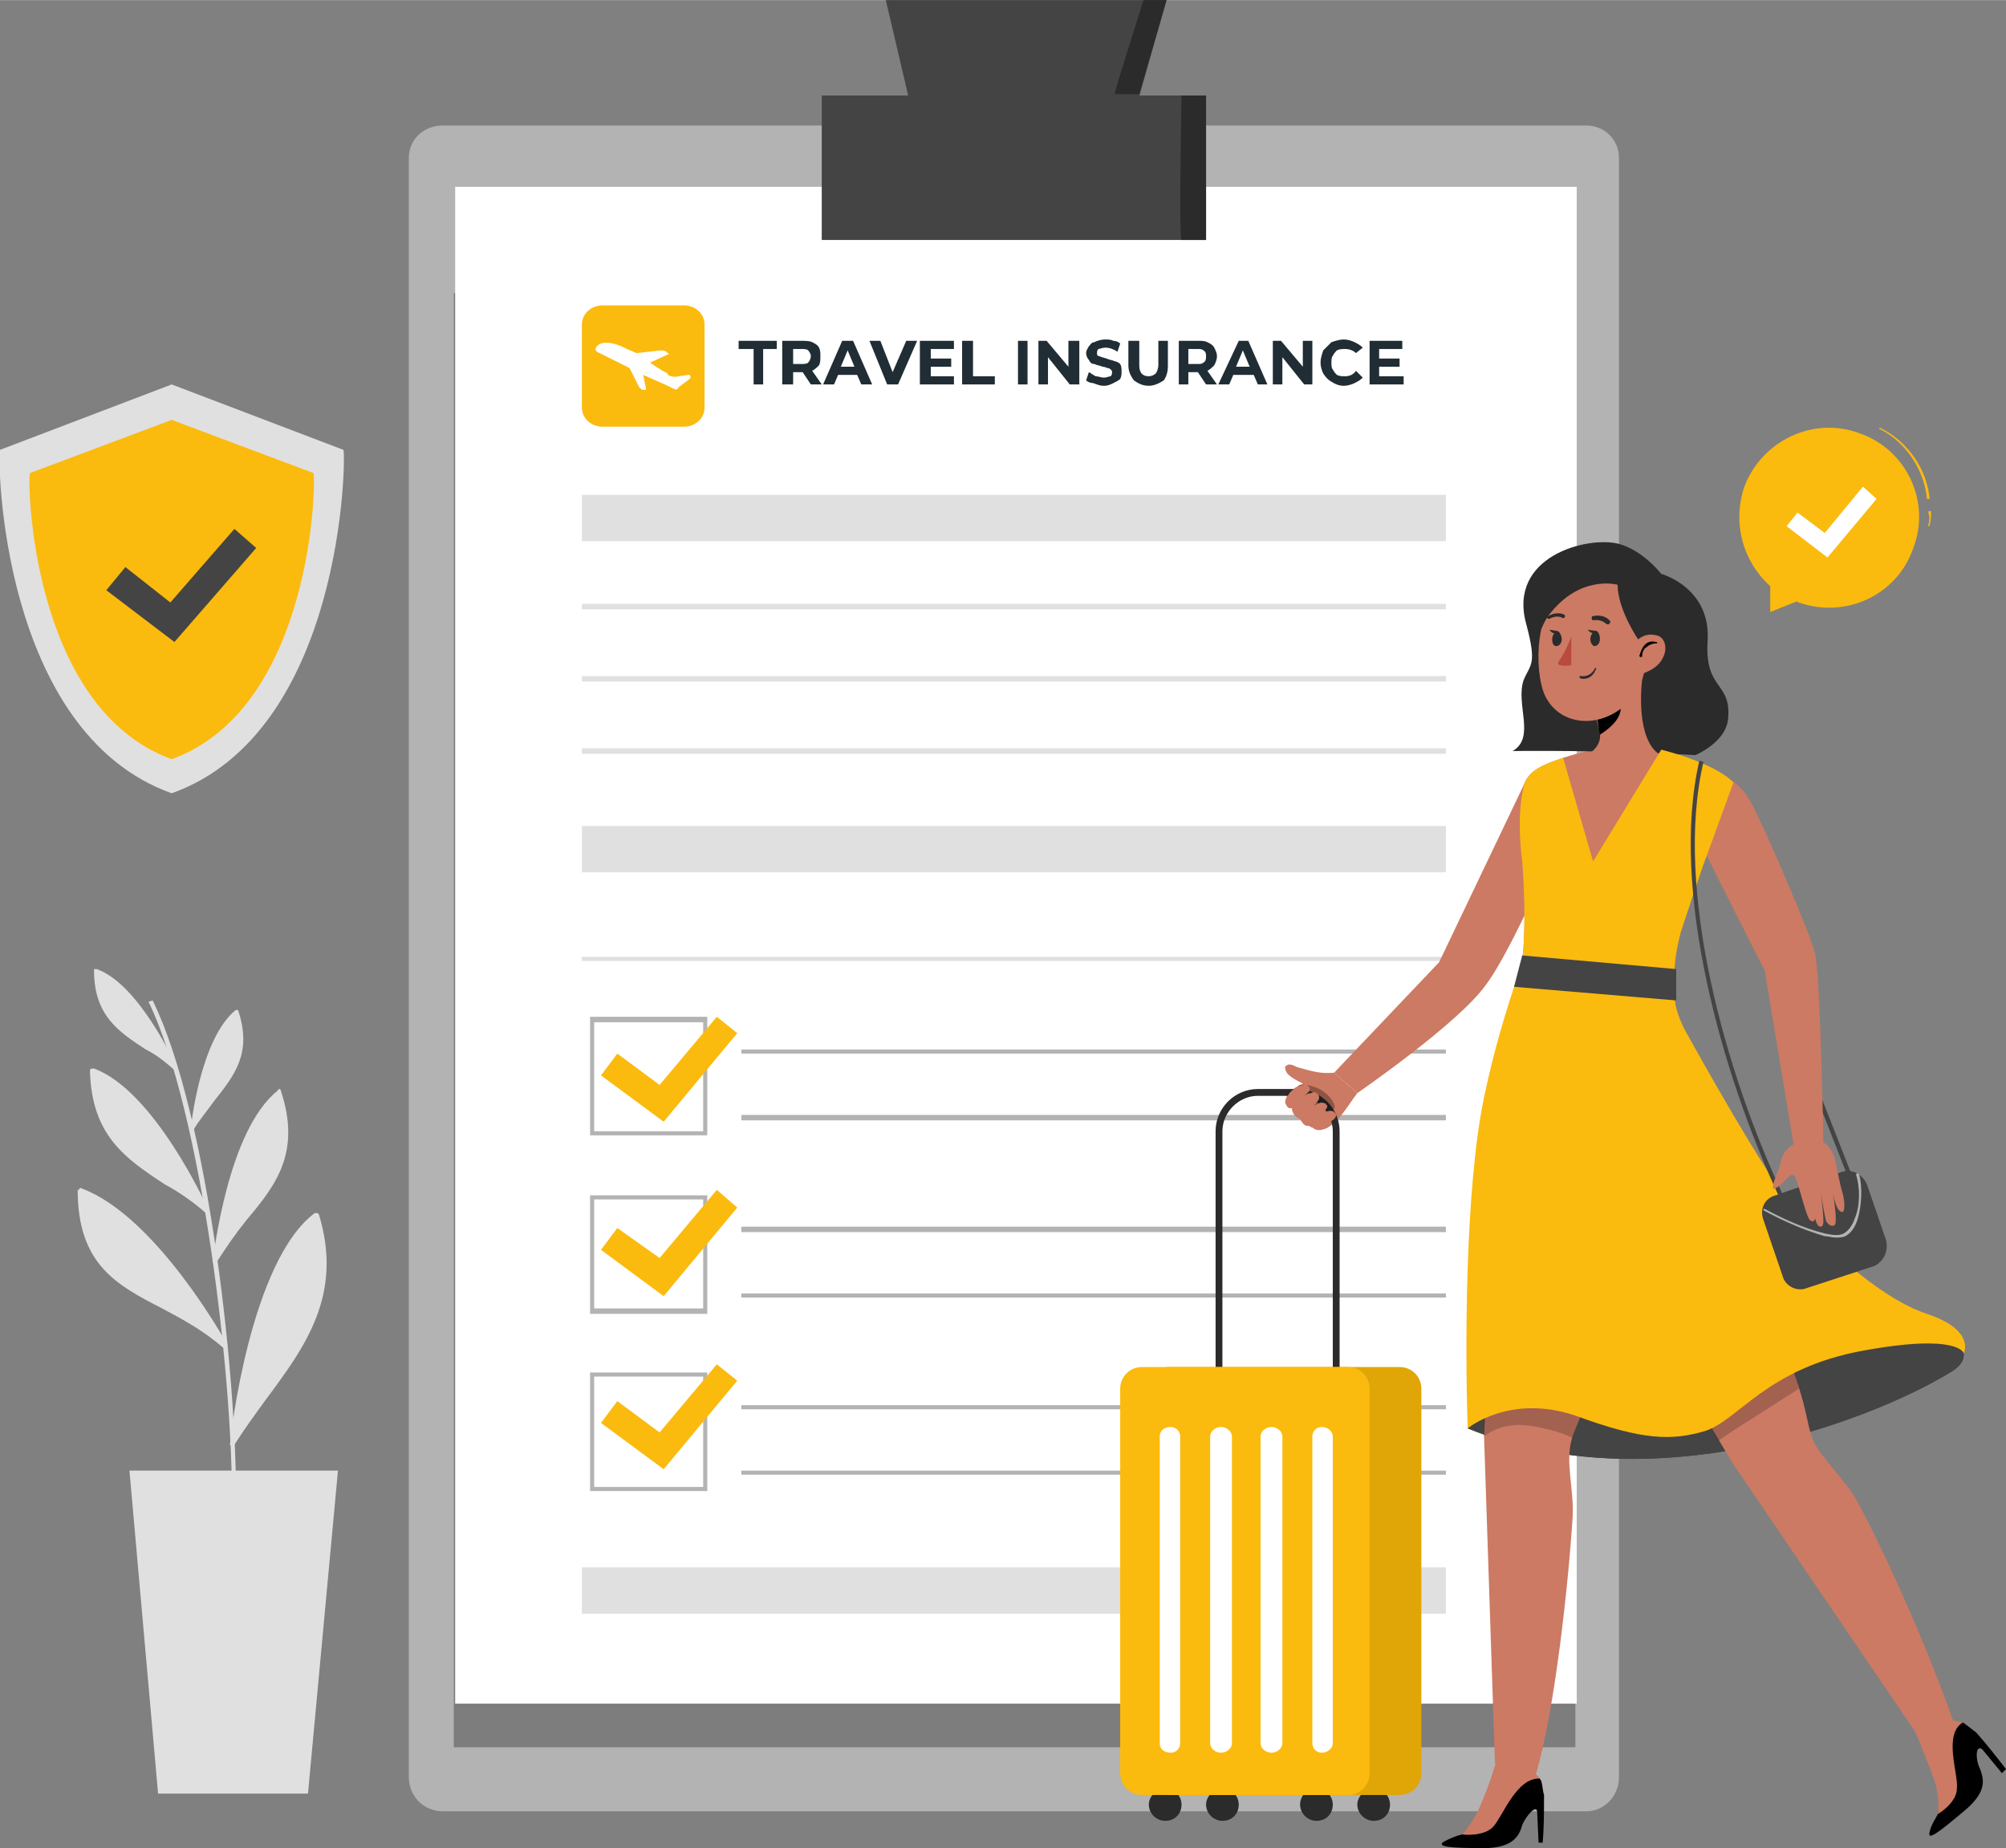 <?xml version="1.0" encoding="UTF-8"?>
<!DOCTYPE svg PUBLIC "-//W3C//DTD SVG 1.0//EN" "http://www.w3.org/TR/2001/REC-SVG-20010904/DTD/svg10.dtd">
<!-- Creator: CorelDRAW X7 -->
<svg xmlns="http://www.w3.org/2000/svg" xml:space="preserve" width="57.826mm" height="53.276mm" version="1.0" style="shape-rendering:geometricPrecision; text-rendering:geometricPrecision; image-rendering:optimizeQuality; fill-rule:evenodd; clip-rule:evenodd"
viewBox="0 0 1472 1356"
 xmlns:xlink="http://www.w3.org/1999/xlink">
 <rect x="0" y="0" width="1472" height="1356" fill="#808080" stroke="none"/>
 <defs>
  <style type="text/css">
   <![CDATA[
    .fil7 {fill:#2B2B2B}
    .fil2 {fill:#444444}
    .fil11 {fill:black;fill-rule:nonzero}
    .fil6 {fill:#202D34;fill-rule:nonzero}
    .fil4 {fill:#B3B3B3;fill-rule:nonzero}
    .fil12 {fill:#B84B3C;fill-rule:nonzero}
    .fil8 {fill:#CC7A63;fill-rule:nonzero}
    .fil9 {fill:#E0A607;fill-rule:nonzero}
    .fil0 {fill:#E0E0E0;fill-rule:nonzero}
    .fil1 {fill:#FBBA0E;fill-rule:nonzero}
    .fil3 {fill:white;fill-rule:nonzero}
    .fil10 {fill:black;fill-rule:nonzero;fill-opacity:0.2}
    .fil5 {fill:black;fill-rule:nonzero;fill-opacity:0.302}
   ]]>
  </style>
 </defs>
 <g id="Layer_x0020_1">
  <g id="_2663417672160">
   <g>
    <path class="fil0" d="M252 330l-126 -48 -126 48c-2,5 0,207 126,252 126,-45 128,-247 126,-252z"/>
    <path class="fil1" d="M230 347l-104 -39 -104 39c-2,4 0,172 104,210 104,-38 106,-206 104,-210z"/>
    <g>
     <polygon class="fil2" points="128,471 78,433 92,416 125,442 172,388 188,402 "/>
    </g>
   </g>
   <g>
    <polygon class="fil0" points="116,1316 226,1316 248,1079 95,1079 "/>
    <path class="fil0" d="M170 1118c3,-99 -22,-303 -61,-383l3 -1c41,83 64,286 61,385l-3 -1z"/>
    <path class="fil0" d="M205 801c-37,29 -47,124 -47,124 26,-44 67,-64 47,-124z"/>
    <path class="fil0" d="M157 926c-1,0 -1,0 -1,-1 1,-4 11,-96 48,-125 0,-1 1,-1 1,-1 1,0 1,1 1,1 15,45 -3,69 -25,95 -8,10 -15,20 -22,31 0,0 -1,1 -1,1l-1 -1zm3 -8l0 0c6,-9 12,-17 19,-25 20,-25 38,-48 25,-90 -29,25 -41,94 -44,115z"/>
    <path class="fil0" d="M67 786c44,15 84,103 84,103 -39,-33 -84,-40 -84,-103z"/>
    <path class="fil0" d="M151 890c-9,-8 -19,-15 -30,-21 -29,-19 -54,-36 -55,-84 0,0 1,-1 1,-1 1,0 1,0 2,0 44,16 83,101 84,104 1,1 1,1 1,1 0,1 -1,1 -2,1 0,1 -1,0 -1,0zm-28 -24l0 0c8,6 17,11 25,18 -10,-20 -42,-82 -78,-96 1,44 25,60 53,78z"/>
    <path class="fil0" d="M232 892c-46,35 -62,167 -62,167 34,-53 85,-93 62,-167z"/>
    <path class="fil0" d="M170 1061c-1,-1 -2,-1 -1,-2 0,-6 15,-134 62,-169 0,0 1,0 1,0 1,0 1,0 2,1 18,59 -10,97 -39,136 -8,11 -16,22 -23,33 0,0 -1,1 -2,1 0,0 0,0 0,0zm3 -10l0 0c6,-9 13,-18 19,-26 28,-38 55,-75 39,-130 -37,31 -53,127 -58,156z"/>
    <path class="fil0" d="M59 873c55,20 106,115 106,115 -47,-41 -106,-37 -106,-115z"/>
    <path class="fil0" d="M164 989c-15,-13 -30,-21 -45,-29 -33,-17 -62,-32 -62,-87 0,0 0,0 1,0 0,-1 1,-2 2,-1 54,20 105,111 107,115 0,0 0,1 -1,2 0,0 0,0 -1,0 0,0 -1,0 -1,0zm-103 -113l0 0c1,50 28,64 60,81 13,6 26,14 38,23 -15,-23 -55,-86 -98,-104z"/>
    <path class="fil0" d="M174 742c-26,20 -33,87 -33,87 18,-31 47,-45 33,-87z"/>
    <path class="fil0" d="M140 830c0,0 0,-1 0,-1 0,-3 7,-67 33,-88 0,0 1,0 1,0 0,0 1,0 1,1 10,31 -3,47 -18,66 -5,7 -11,14 -15,21 0,1 -1,1 -1,1 0,0 0,0 -1,0zm3 -6l0 0c4,-6 8,-12 13,-17 14,-18 26,-34 17,-63 -20,17 -28,65 -30,80z"/>
    <path class="fil0" d="M128 785c-7,-6 -13,-11 -21,-15 -20,-13 -38,-25 -38,-58 0,-1 0,-1 1,-1 0,0 0,0 1,0 31,11 58,70 59,73 0,0 0,1 -1,1 0,0 0,0 0,0 0,0 -1,0 -1,0z"/>
   </g>
   <g>
    <g>
     <g>
      <path class="fil1" d="M1404 402c13,-34 -5,-72 -39,-84 -34,-13 -72,5 -85,39 -9,27 -1,55 19,73l0 19 20 -8c0,1 0,1 1,1 34,12 72,-5 84,-40z"/>
     </g>
     <path class="fil1" d="M1415 366c0,0 -1,0 -1,0 -2,-21 -15,-41 -34,-51 -1,0 -1,0 -1,-1 0,0 1,0 1,0 20,10 34,30 36,52 0,0 0,0 -1,0 0,0 0,0 0,0z"/>
     <path class="fil1" d="M1416 386c0,0 0,0 -1,0 0,0 0,-1 0,-1 1,-3 1,-6 0,-9 0,-1 0,-1 1,-1 0,0 1,0 1,0 0,4 0,7 -1,10 0,1 0,1 0,1z"/>
    </g>
    <g>
     <polygon class="fil3" points="1341,409 1311,386 1319,376 1339,391 1367,357 1377,366 "/>
    </g>
   </g>
   <g>
    <path class="fil4" d="M1164 1329l-839 0c-14,0 -25,-11 -25,-25l0 -1188c0,-14 11,-24 25,-24l839 0c13,0 24,10 24,24l0 1188c0,14 -11,25 -24,25z"/>
    <polygon class="fil5" points="1156,1282 333,1282 333,215 1156,215 "/>
    <g>
     <polygon class="fil3" points="1157,1250 334,1250 334,137 1157,137 "/>
     <path class="fil1" d="M502 313l-60 0c-8,0 -15,-6 -15,-14l0 -61c0,-8 7,-14 15,-14l60 0c8,0 15,6 15,14l0 61c0,8 -7,14 -15,14z"/>
     <g>
      <polygon class="fil6" points="553,256 542,256 542,250 570,250 570,256 560,256 560,282 553,282 "/>
      <path class="fil6" d="M595 282l-6 -9 -1 0 -6 0 0 9 -8 0 0 -32 14 0c3,0 6,0 8,1 2,1 4,2 5,4 1,2 1,4 1,6 0,3 0,5 -1,7 -1,1 -3,3 -5,4l7 10 -8 0zm-2 -25l0 0c-1,-1 -3,-1 -5,-1l-6 0 0 11 6 0c2,0 4,0 5,-1 1,-1 2,-3 2,-5 0,-1 -1,-3 -2,-4z"/>
      <path class="fil6" d="M629 275l-14 0 -3 7 -8 0 14 -32 8 0 14 32 -8 0 -3 -7zm-2 -6l0 0 -5 -12 -5 12 10 0z"/>
      <polygon class="fil6" points="673,250 659,282 651,282 638,250 646,250 655,273 665,250 "/>
      <polygon class="fil6" points="700,276 700,282 675,282 675,250 700,250 700,256 683,256 683,263 698,263 698,269 683,269 683,276 "/>
      <polygon class="fil6" points="706,250 714,250 714,276 730,276 730,282 706,282 "/>
      <polygon class="fil6" points="747,250 754,250 754,282 747,282 "/>
      <polygon class="fil6" points="792,250 792,282 785,282 769,262 769,282 762,282 762,250 768,250 784,269 784,250 "/>
      <path class="fil6" d="M802 281c-2,0 -4,-1 -5,-2l2 -6c2,1 3,2 5,3 2,0 4,1 6,1 2,0 4,-1 5,-1 1,-1 1,-2 1,-3 0,-1 0,-1 -1,-2 0,0 -1,-1 -2,-1 -1,0 -2,-1 -4,-1 -2,-1 -4,-1 -6,-2 -2,0 -3,-1 -4,-3 -1,-1 -2,-3 -2,-5 0,-2 1,-3 2,-5 1,-1 2,-3 4,-3 2,-1 5,-2 8,-2 2,0 4,0 6,1 2,0 4,1 5,2l-2 6c-3,-2 -6,-3 -9,-3 -2,0 -4,1 -5,1 -1,1 -1,2 -1,3 0,1 0,2 1,2 2,1 3,1 6,2 2,1 4,1 6,2 1,0 3,1 4,2 1,2 1,3 1,6 0,1 0,3 -1,5 -1,1 -3,2 -5,3 -2,1 -4,2 -7,2 -3,0 -5,-1 -8,-2z"/>
      <path class="fil6" d="M832 279c-2,-3 -4,-6 -4,-11l0 -18 8 0 0 18c0,5 2,8 7,8 2,0 4,-1 5,-2 1,-1 2,-4 2,-6l0 -18 7 0 0 18c0,5 -1,8 -3,11 -3,2 -7,4 -11,4 -5,0 -8,-2 -11,-4z"/>
      <path class="fil6" d="M885 282l-6 -9 0 0 -7 0 0 9 -7 0 0 -32 14 0c3,0 5,0 7,1 2,1 4,2 5,4 1,2 2,4 2,6 0,3 -1,5 -2,7 -1,1 -3,3 -5,4l7 10 -8 0zm-2 -25l0 0c-1,-1 -2,-1 -5,-1l-6 0 0 11 6 0c3,0 4,0 5,-1 2,-1 2,-3 2,-5 0,-1 0,-3 -2,-4z"/>
      <path class="fil6" d="M920 275l-15 0 -3 7 -8 0 15 -32 7 0 14 32 -7 0 -3 -7zm-3 -6l0 0 -5 -12 -5 12 10 0z"/>
      <polygon class="fil6" points="963,250 963,282 957,282 941,262 941,282 934,282 934,250 940,250 956,269 956,250 "/>
      <path class="fil6" d="M977 280c-2,-1 -4,-3 -6,-6 -1,-2 -2,-5 -2,-8 0,-3 1,-6 2,-9 2,-2 4,-4 6,-6 3,-1 6,-2 9,-2 3,0 6,1 8,2 2,1 4,2 6,4l-5 4c-2,-2 -5,-3 -8,-3 -2,0 -4,0 -6,1 -1,1 -2,2 -3,4 -1,1 -1,3 -1,5 0,2 0,4 1,5 1,2 2,3 3,4 2,1 4,1 6,1 3,0 6,-1 8,-4l5 5c-2,2 -4,3 -6,4 -2,1 -5,2 -8,2 -3,0 -6,-1 -9,-3z"/>
      <polygon class="fil6" points="1030,276 1030,282 1005,282 1005,250 1029,250 1029,256 1012,256 1012,263 1027,263 1027,269 1012,269 1012,276 "/>
     </g>
     <polygon class="fil0" points="1061,397 427,397 427,363 1061,363 "/>
     <polygon class="fil0" points="1061,640 427,640 427,606 1061,606 "/>
     <polygon class="fil0" points="1061,1184 427,1184 427,1150 1061,1150 "/>
     <polygon class="fil0" points="1061,447 427,447 427,443 1061,443 "/>
     <polygon class="fil0" points="1061,500 427,500 427,496 1061,496 "/>
     <polygon class="fil0" points="1061,553 427,553 427,549 1061,549 "/>
     <polygon class="fil0" points="1061,705 427,705 427,702 1061,702 "/>
     <polygon class="fil4" points="1061,773 544,773 544,770 1061,770 "/>
     <polygon class="fil4" points="1061,822 544,822 544,818 1061,818 "/>
     <path class="fil4" d="M519 833l-86 0 0 -87 86 0 0 87zm-83 -3l0 0 80 0 0 -80 -80 0 0 80z"/>
     <polygon class="fil4" points="1061,904 544,904 544,900 1061,900 "/>
     <polygon class="fil4" points="1061,952 544,952 544,949 1061,949 "/>
     <path class="fil4" d="M519 964l-77 0 -9 0 0 -87 86 0 0 87zm-83 -4l0 0 80 0 0 -80 -80 0 0 80z"/>
     <polygon class="fil4" points="1061,1034 544,1034 544,1031 1061,1031 "/>
     <polygon class="fil4" points="1061,1082 544,1082 544,1079 1061,1079 "/>
     <path class="fil4" d="M519 1094l-86 0 0 -87 86 0 0 87zm-83 -3l0 0 80 0 0 -81 -80 0 0 81z"/>
     <g>
      <path class="fil3" d="M438 254c4,-5 15,-2 22,2 0,0 5,2 7,3 0,0 0,0 0,0l18 -2c1,0 2,0 4,1l1 1c1,0 1,1 0,1l-13 6c0,0 0,0 0,0 7,5 13,8 13,8 0,0 0,1 0,1 2,1 5,2 8,1l7 -1c0,0 1,0 1,0 1,1 1,2 0,3l-8 6c-1,2 -2,2 -4,1l-4 -2 -18 -8 2 10c0,1 0,1 -1,1l-1 0c-1,0 -2,-1 -3,-2l-7 -14 -22 -11c-3,-1 -4,-3 -2,-5z"/>
     </g>
     <g>
      <polygon class="fil1" points="487,823 441,789 453,773 484,796 526,746 541,758 "/>
     </g>
     <g>
      <polygon class="fil1" points="487,951 441,917 453,901 484,923 526,873 541,886 "/>
     </g>
     <g>
      <polygon class="fil1" points="487,1078 441,1044 453,1028 484,1051 526,1001 541,1013 "/>
     </g>
    </g>
    <g>
     <g>
      <polygon class="fil2" points="885,176 603,176 603,70 885,70 "/>
      <polygon class="fil2" points="833,81 669,81 650,0 856,0 "/>
     </g>
     <path class="fil7" d="M839 0c0,1 -22,69 -21,69 0,0 18,0 18,0l20 -69 -17 0z"/>
     <path class="fil7" d="M867 70c0,0 -2,106 0,106 1,0 18,0 18,0l0 -106 -18 0z"/>
    </g>
   </g>
   <g>
    <g>
     <path class="fil8" d="M1120 572l-64 134 -77 81 17 15c0,0 74,-51 94,-79 20,-26 56,-112 56,-112l-26 -39z"/>
     <g>
      <g>
       <path class="fil8" d="M979 787c-10,1 -16,-1 -27,-4 -2,-1 -4,-2 -6,-2 -1,0 -3,1 -3,2 0,2 1,4 2,5 3,3 7,5 11,7 -4,2 -8,4 -11,8 -1,2 -2,4 -2,6 1,2 2,5 5,4 0,4 3,7 6,8 1,2 3,5 5,5 1,0 2,0 3,1 1,0 2,1 2,1 3,2 6,1 9,0 10,-5 16,-17 23,-26l-17 -15z"/>
      </g>
      <g>
       <path class="fil7" d="M951 804c15,0 27,12 27,26l0 305c0,15 -12,26 -27,26l-28 0c-14,0 -26,-11 -26,-26l0 -305c0,-14 12,-26 26,-26l28 0zm0 -5l0 0 -28 0c-17,0 -31,14 -31,31l0 305c0,17 14,31 31,31l28 0c18,0 32,-14 32,-31l0 -305c0,-17 -14,-31 -32,-31z"/>
       <path class="fil7" d="M1008 1312c7,0 12,6 12,12 0,7 -5,12 -12,12 -6,0 -12,-5 -12,-12 0,-6 6,-12 12,-12z"/>
       <path class="fil7" d="M978 1324c0,7 -5,12 -12,12 -6,0 -12,-5 -12,-12 0,-6 5,-12 12,-12 0,0 0,0 0,0 7,0 12,6 12,12z"/>
       <path class="fil7" d="M909 1324c0,7 -5,12 -12,12 -6,0 -12,-5 -12,-12 0,-6 6,-12 12,-12 7,0 12,6 12,12z"/>
       <path class="fil7" d="M855 1312c7,0 12,6 12,12 0,7 -5,12 -12,12 -6,0 -12,-5 -12,-12 0,-6 6,-12 12,-12z"/>
       <path class="fil9" d="M1027 1317l-170 0c-8,0 -16,-7 -16,-16l0 -282c0,-9 8,-16 16,-16l170 0c9,0 16,7 16,16l0 282c0,9 -7,16 -16,16z"/>
       <path class="fil1" d="M989 1317l-151 0c-9,0 -16,-7 -16,-16l0 -282c0,-9 7,-16 16,-16l151 0c9,0 16,7 16,16l0 282c0,9 -7,16 -16,16z"/>
       <path class="fil3" d="M859 1286c-5,0 -8,-3 -8,-7l0 -225c0,-4 3,-7 8,-7 4,0 7,3 7,7l0 225c0,4 -3,7 -7,7z"/>
       <path class="fil3" d="M896 1286c-4,0 -8,-3 -8,-7l0 -225c0,-4 4,-7 8,-7 4,0 8,3 8,7l0 225c0,4 -4,7 -8,7z"/>
       <path class="fil3" d="M933 1286c-4,0 -8,-3 -8,-7l0 -225c0,-4 4,-7 8,-7 4,0 8,3 8,7l0 225c0,4 -4,7 -8,7z"/>
       <path class="fil3" d="M970 1286c-4,0 -7,-3 -7,-7l0 -225c0,-4 3,-7 7,-7 4,0 8,3 8,7l0 225c0,4 -4,7 -8,7z"/>
      </g>
      <g>
       <path class="fil5" d="M953 796c10,-1 20,4 25,12 1,2 2,4 1,5 0,2 -2,3 -3,3 -2,1 0,-2 -3,-1 -1,0 -4,-1 -5,-1 -1,-1 -2,-2 -3,-3 -4,-4 -10,-3 -13,-8l1 -7z"/>
      </g>
      <path class="fil8" d="M975 824c1,-1 3,-2 4,-3 1,-1 2,-3 1,-4 -1,-1 -2,-2 -3,-2 -1,0 -3,0 -4,1 -1,0 -3,1 -4,2 1,-1 2,-2 3,-3 1,-1 2,-2 2,-4 -1,0 -1,-1 -1,-1 -1,-1 -3,-1 -4,-1 -2,1 -5,2 -7,4 1,-1 2,-2 3,-3 1,-1 2,-2 3,-4 0,-1 0,-3 -2,-4 -1,-1 -2,-1 -4,0 -2,0 -4,1 -6,3 2,-2 4,-3 5,-5 0,0 0,-1 0,-1 0,-2 -1,-2 -2,-3 -2,0 -4,0 -6,1 -2,1 -6,3 -8,7 0,0 4,4 5,4 0,1 21,15 21,15l4 1z"/>
     </g>
    </g>
    <polygon class="fil2" points="1355,861 1263,626 1266,625 1358,860 "/>
    <g>
     <g>
      <path class="fil2" d="M1426 982c-24,-5 -50,-3 -74,1 -47,7 -94,18 -137,38 -52,7 -125,7 -138,27 134,55 293,-4 354,-41 5,-3 10,-7 10,-13 0,-7 -8,-11 -15,-12z"/>
     </g>
     <g>
      <path class="fil2" d="M1426 982c-24,-5 -50,-3 -74,1 -47,7 -94,18 -137,38 -52,7 -125,7 -138,27 134,55 293,-4 354,-41 5,-3 10,-7 10,-13 0,-7 -8,-11 -15,-12z"/>
     </g>
    </g>
    <path class="fil8" d="M1269 572c0,0 10,3 19,23 7,13 41,91 44,105 4,20 6,139 6,139l-22 0c0,0 -21,-126 -21,-127 -1,-1 -48,-95 -48,-95l22 -45z"/>
    <g>
     <path class="fil8" d="M1362 1100c-9,-15 -25,-30 -31,-42 -5,-11 -4,-20 -13,-46 -10,-31 -27,-72 -49,-99 0,0 15,-48 -22,-86l-25 -23 -95 26 144 243 136 200 26 -11c-16,-46 -47,-118 -71,-162z"/>
     <path class="fil10" d="M1313 994l-62 36 0 10 5 8 5 9c0,0 13,-9 26,-17 14,-9 33,-21 33,-21l-7 -25z"/>
     <g>
      <path class="fil11" d="M1416 1344c1,-5 4,-9 6,-13 0,0 5,-17 -10,-46l12 -14c4,-5 10,-8 16,-7 1,0 1,0 2,1 3,2 5,4 8,6 8,9 15,18 22,27l-3 3 -14 -17c-5,-5 -6,6 -2,14 3,8 5,17 -12,31 -19,16 -27,22 -25,15z"/>
      <path class="fil8" d="M1403 1265c0,0 10,23 16,40 3,8 4,17 3,26 0,0 14,-8 14,-19 1,-11 -10,-39 4,-48 -2,-1 -5,-1 -7,-2l-4 -8c-8,3 -26,11 -26,11z"/>
     </g>
    </g>
    <g>
     <path class="fil8" d="M1249 626l24 -50c-11,-16 -65,-29 -65,-29l-35 2c0,0 -14,3 -26,7 -15,5 -24,9 -28,18 0,0 -7,19 -2,58 1,11 5,74 -5,92l0 5c65,51 120,42 120,42 -3,-9 -3,-38 -4,-47 1,-11 0,-19 5,-39 1,-3 14,-55 16,-59z"/>
    </g>
    <g>
     <g>
      <path class="fil7" d="M1268 528c3,-28 -17,-21 -15,-57 3,-40 -34,-50 -34,-50 0,0 -13,-17 -31,-22 -23,-6 -82,9 -68,59 8,30 3,29 -2,41 -6,18 9,42 -8,52 0,0 65,-1 134,3 0,0 22,-9 24,-26z"/>
     </g>
     <g>
      <g>
       <g>
        <g>
         <path class="fil8" d="M1217 553c0,0 -12,5 -26,18 -3,2 -6,4 -10,6 -9,5 -17,8 -20,3 0,-1 0,-2 -1,-3 -2,-7 -1,-18 5,-23 7,-5 10,-10 9,-17 -1,-4 -2,-8 -4,-13l8 -4 28 -29c-3,18 -4,51 11,62z"/>
        </g>
        <path class="fil11" d="M1174 539c8,-5 17,-13 15,-22 0,-4 -1,-8 -2,-10l-15 21c1,3 1,6 2,11z"/>
        <path class="fil8" d="M1212 459c-3,29 -4,41 -18,57 -23,22 -57,15 -63,-14 -6,-26 0,-69 28,-81 28,-12 55,9 53,38z"/>
        <path class="fil7" d="M1174 469c0,3 -2,5 -4,5 -1,0 -3,-2 -3,-5 0,-3 2,-6 4,-6 2,0 3,3 3,6z"/>
        <path class="fil7" d="M1146 469c0,3 -2,5 -4,5 -2,0 -3,-2 -3,-5 0,-3 2,-6 4,-6 1,0 3,3 3,6z"/>
        <path class="fil7" d="M1180 458c0,0 -1,0 -1,0 -4,-4 -9,-3 -9,-3 -1,0 -2,0 -2,-1 0,-1 0,-2 1,-2 0,0 7,-2 12,3 1,1 1,2 0,2 0,1 0,1 -1,1z"/>
        <path class="fil7" d="M1136 454c0,0 0,0 -1,-1 0,0 1,-1 1,-1 7,-4 12,-1 12,-1 0,0 1,1 0,2 0,0 -1,1 -2,0 0,0 -4,-2 -9,1 0,0 -1,0 -1,0z"/>
        <path class="fil12" d="M1153 467c0,0 -4,11 -9,18 -1,1 -1,3 1,3 3,1 8,0 8,0l0 -21z"/>
       </g>
       <path class="fil7" d="M1172 463l-7 -1c0,0 4,5 7,1z"/>
       <path class="fil7" d="M1143 463l-6 -1c0,0 3,5 6,1z"/>
       <path class="fil7" d="M1202 469c0,0 -15,-22 -15,-40 0,0 -28,-8 -51,23 -3,4 -6,12 -9,19 0,0 -5,-55 43,-59 49,-5 59,64 35,87 0,0 6,-16 -3,-30z"/>
       <path class="fil8" d="M1220 483c-3,6 -9,9 -14,11 -7,2 -11,-11 -9,-18 3,-7 10,-12 18,-10 7,1 9,10 5,17z"/>
      </g>
      <path class="fil11" d="M1204 482c0,0 0,0 0,0 0,0 -1,0 -1,-1 1,-3 2,-6 4,-8 2,-2 5,-3 8,-2 1,0 1,0 1,1 0,0 0,0 -1,0 -2,0 -5,1 -7,3 -2,1 -3,4 -3,6 0,1 0,1 -1,1z"/>
      <path class="fil7" d="M1162 498c-1,0 -2,0 -3,-1 0,0 -1,0 0,0 0,-1 0,-1 1,-1 7,1 10,-5 10,-5 0,-1 1,-1 1,-1 0,0 1,1 0,1 0,0 -2,7 -9,7z"/>
     </g>
    </g>
    <g>
     <path class="fil8" d="M1100 806l-11 248 8 240 30 8c14,-47 24,-141 27,-189 1,-17 -4,-36 -2,-50 1,-11 7,-18 14,-45 8,-31 17,-74 13,-107 0,0 41,-36 29,-84l-108 -21z"/>
     <path class="fil10" d="M1089 1054c0,0 12,-11 33,-8 21,3 32,9 32,9l5 -16 -49 -14 -21 10 0 19z"/>
     <g>
      <path class="fil11" d="M1060 1351c4,-2 8,-4 13,-5 0,0 14,-11 22,-43l18 -3c7,-1 13,1 17,5 0,1 1,1 1,2 1,3 1,7 2,10 0,12 0,24 -1,35l-3 0 -1 -22c0,-7 -8,2 -11,9 -2,8 -7,17 -28,17 -25,0 -36,-1 -29,-5z"/>
      <path class="fil8" d="M1098 1292c0,0 -4,15 -11,31 -3,8 -8,16 -14,23 0,0 16,2 23,-6 7,-8 17,-36 34,-35 -2,-2 -3,-4 -5,-5 -3,-3 -27,-8 -27,-8z"/>
     </g>
    </g>
    <g>
     <path class="fil1" d="M1089 805c-14,67 -14,185 -12,243 0,0 31,-26 80,-9 49,18 70,18 94,11 25,-8 45,-46 116,-59 71,-13 74,2 74,2 0,0 9,-17 -27,-29 -36,-12 -79,-53 -99,-79 -21,-26 -68,-110 -79,-130 -11,-21 -8,-40 -8,-40l-111 -8c0,0 -17,45 -28,98z"/>
     <path class="fil1" d="M1252 629l20 -55c-15,-15 -53,-24 -53,-24l-50 82 -22 -76c-15,5 -24,9 -28,18 0,0 -7,19 -2,58 1,11 5,74 -5,92l0 5c65,51 120,42 120,42 -3,-9 -2,-39 -4,-48 1,-11 0,-18 5,-38 1,-3 17,-52 19,-56z"/>
     <polygon class="fil2" points="1111,724 1230,734 1230,711 1117,701 "/>
    </g>
    <g>
     <path class="fil2" d="M1375 929l-49 16c-7,3 -16,-1 -18,-9l-14 -41c-3,-8 1,-16 9,-18l48 -17c8,-3 16,2 19,9l14 41c2,8 -2,16 -9,19z"/>
     <path class="fil4" d="M1347 908c-3,0 -5,-1 -8,-1 -17,-5 -32,-12 -45,-19 0,0 0,0 0,-1 0,0 1,0 1,0 13,7 28,14 44,18 5,1 10,2 14,0 3,-2 6,-5 8,-11 4,-9 4,-23 1,-32 0,-1 0,-1 1,-1 0,0 0,0 1,0 3,10 2,24 -1,34 -2,6 -5,10 -9,12 -2,1 -5,1 -7,1z"/>
     <path class="fil2" d="M1305 877c-41,-88 -80,-224 -58,-319l3 1c-22,94 17,230 58,317l-3 1z"/>
    </g>
    <g>
     <g>
      <g>
       <g>
        <g>
         <g>
          <g>
           <path class="fil8" d="M1317 839c0,0 -8,4 -10,12 -1,7 -5,13 -6,19 -1,5 5,0 8,-3 3,-3 6,-7 8,-4 2,2 8,29 11,32 3,3 4,-1 4,-1 0,0 1,6 4,6 1,0 2,-1 2,-4 0,-7 -2,-22 -2,-22 0,1 3,19 4,22 2,3 4,4 6,3 3,-1 -1,-23 -1,-24 0,0 2,13 6,14 3,2 3,-7 1,-14 -2,-6 -4,-19 -6,-26 -3,-8 -7,-12 -15,-13 -8,0 -14,3 -14,3z"/>
          </g>
         </g>
        </g>
       </g>
      </g>
     </g>
    </g>
   </g>
  </g>
 </g>
</svg>
